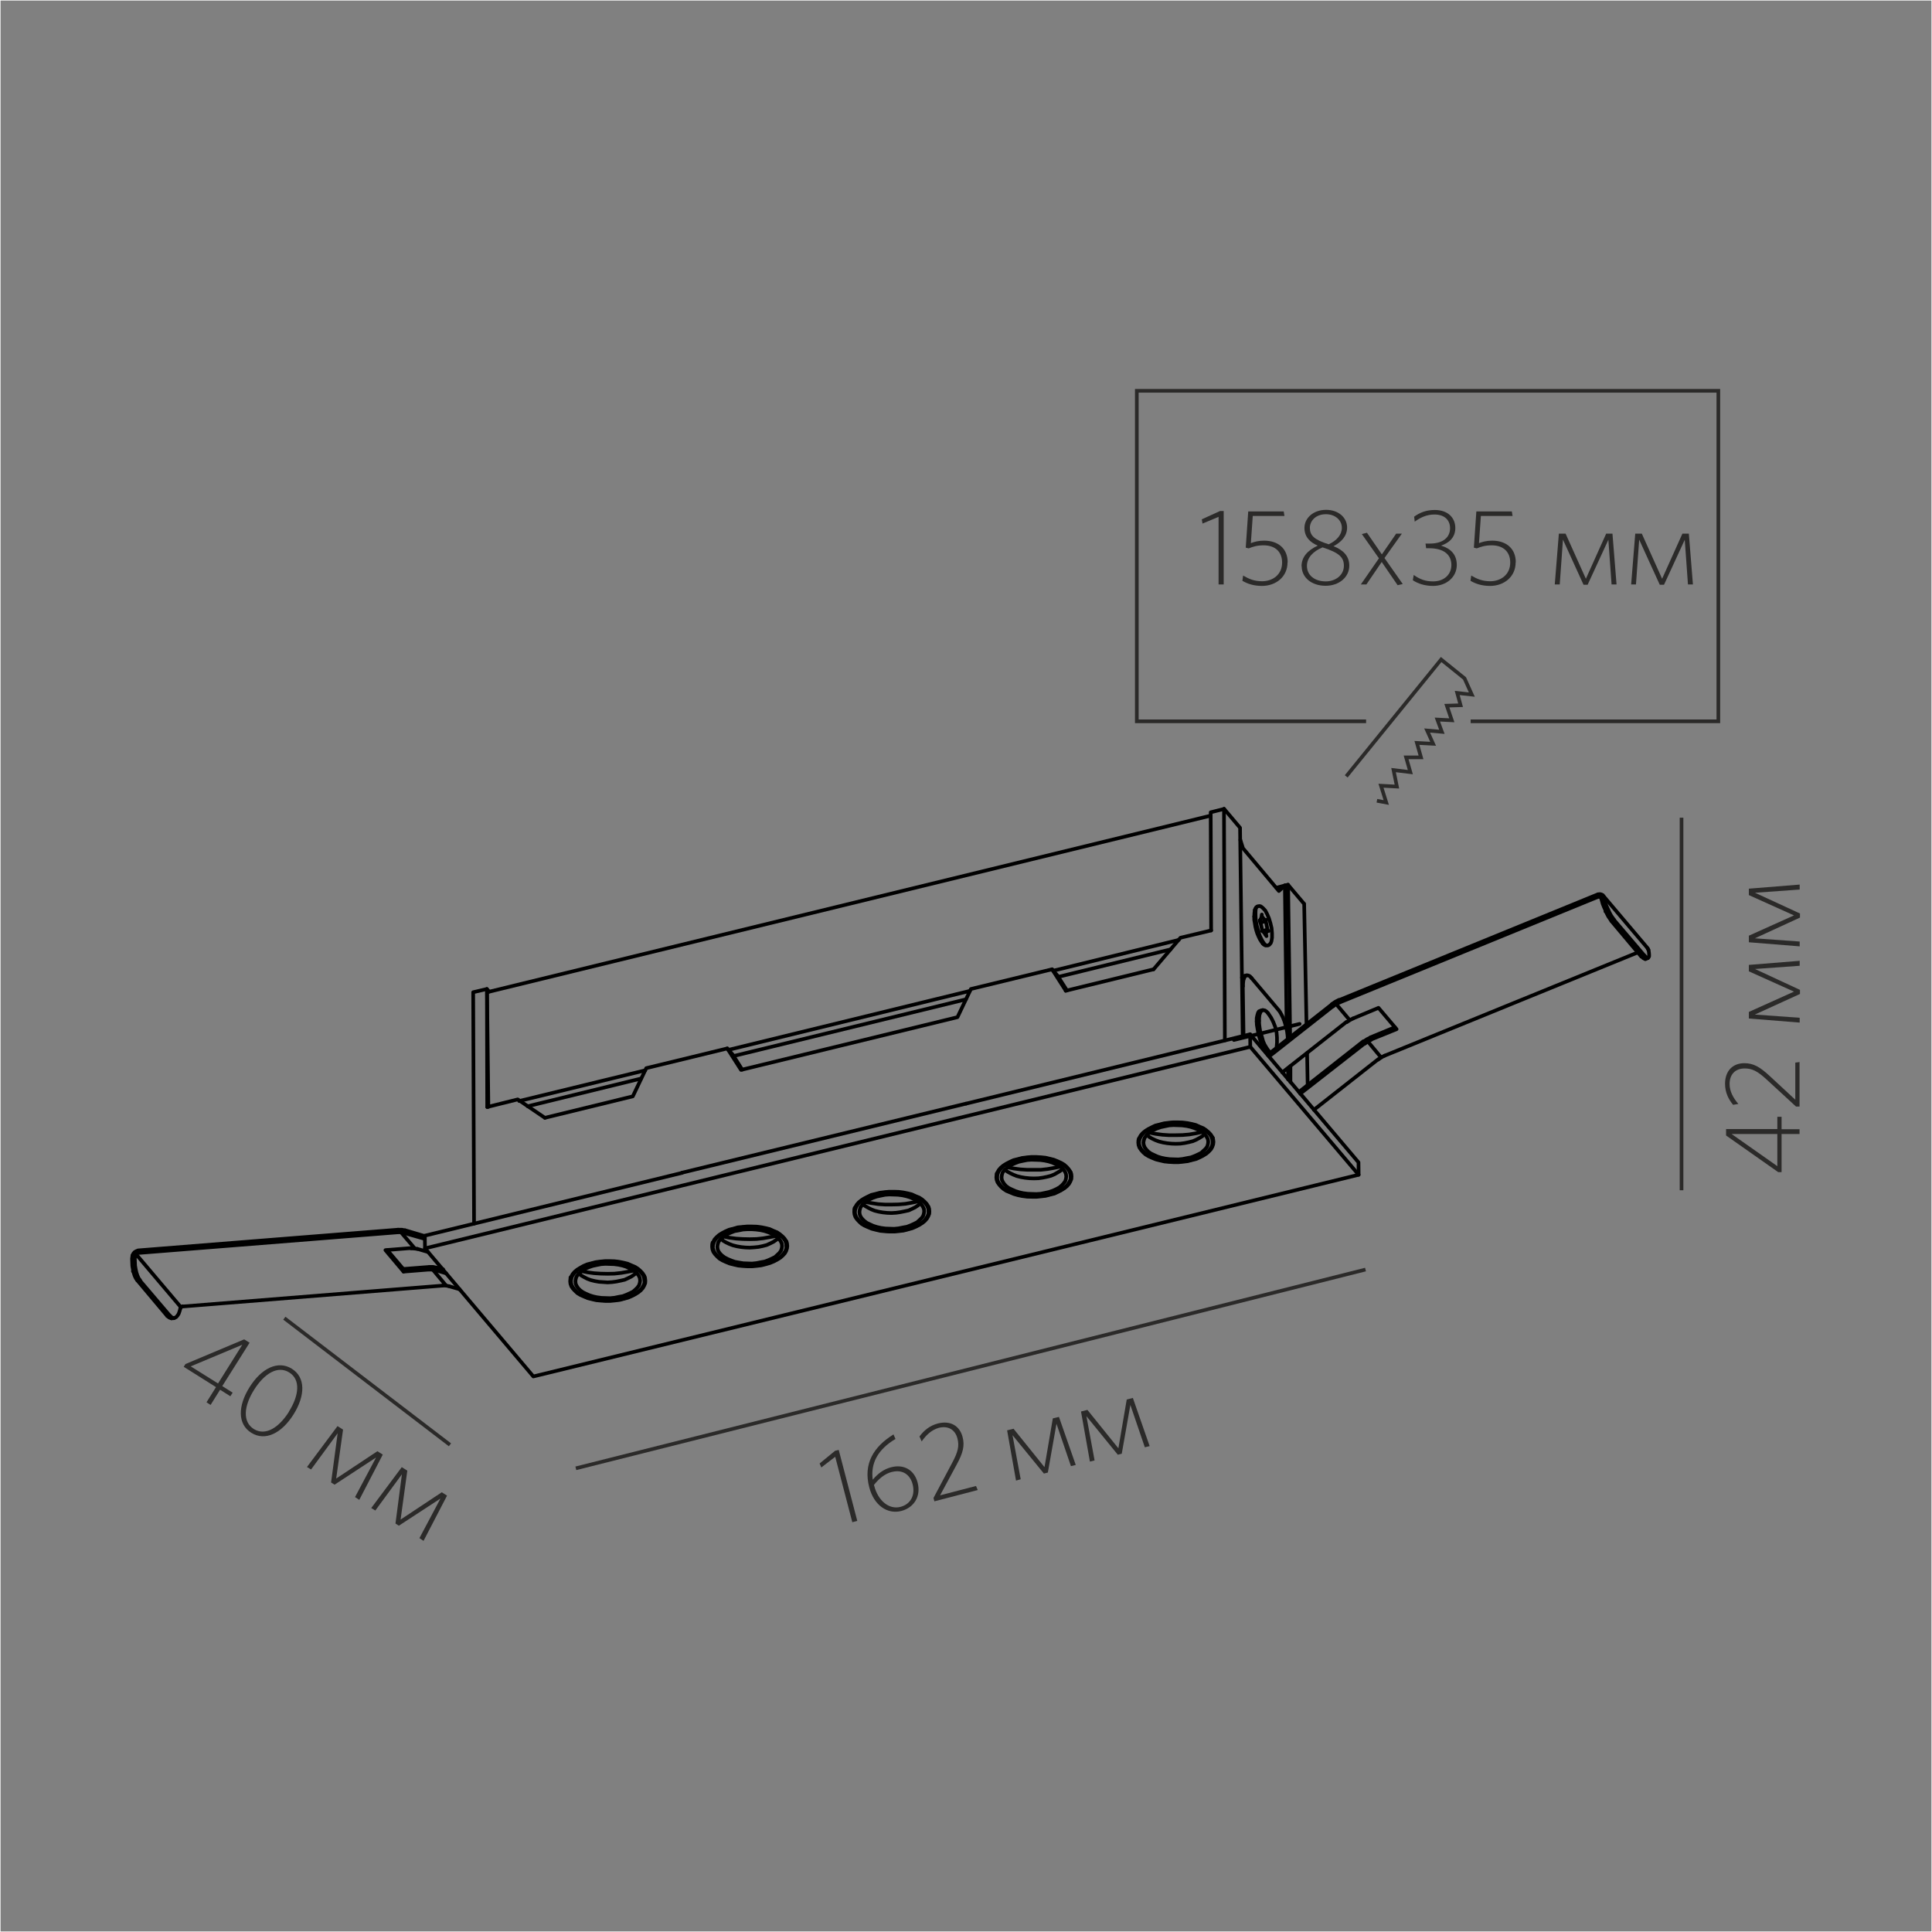 <?xml version="1.0" encoding="UTF-8"?>
<!DOCTYPE svg PUBLIC "-//W3C//DTD SVG 1.1//EN" "http://www.w3.org/Graphics/SVG/1.1/DTD/svg11.dtd">
<!-- Creator: CorelDRAW X6 -->
<svg xmlns="http://www.w3.org/2000/svg" xml:space="preserve" width="132.292mm" height="132.292mm" version="1.1" style="shape-rendering:geometricPrecision; text-rendering:geometricPrecision; image-rendering:optimizeQuality; fill-rule:evenodd; clip-rule:evenodd"
viewBox="0 0 13229 13229"
 xmlns:xlink="http://www.w3.org/1999/xlink">
 <rect x="0" y="0" width="13229" height="13229" fill="#808080" stroke="none"/>
 <defs>
  <style type="text/css">
   <![CDATA[
    .str0 {stroke:#FEFEFE;stroke-width:7.62}
    .str2 {stroke:#2B2A29;stroke-width:25}
    .str3 {stroke:#2B2A29;stroke-width:25}
    .str1 {stroke:black;stroke-width:25;stroke-linecap:round;stroke-linejoin:round}
    .fil0 {fill:none}
    .fil1 {fill:none;fill-rule:nonzero}
    .fil2 {fill:#2B2A29;fill-rule:nonzero}
   ]]>
  </style>
 </defs>
 <g id="Слой_x0020_1">
  <rect class="fil0 str0" width="13229" height="13229"/>
  <g id="_979695312">
   <path class="fil1 str1" d="M6825 8035l1 26m508 -5l-1 -26m465 -233l0 28m507 -7l0 -27m-3426 718l1 26m506 -5l0 -28m466 -231l0 27m508 -5l-1 -26m-2453 480l1 26m507 -7l-1 -26m-1450 -47l91 109m-309 -365l94 110m-1910 38l309 365m-328 -246l18 -1m7737 -2398l-26 -31m41 96l-13 -65m-2 95l13 -31m2315 -128l19 -6m-1647 895l92 111m-308 -366l92 109m-8067 2043l18 -1m7435 -2720l13 -31"/>
   <polyline class="fil1 str1" points="8669,6403 8643,6371 8628,6303 "/>
   <path class="fil1 str1" d="M8646 6916l-17 6m-94 -243l-18 4m2749 -115l18 -8m-1 -66l-309 -365m-7625 661l-15 -18m5405 -693l59 -16"/>
   <polyline class="fil1 str1" points="5082,7324 5017,7221 4980,7179 "/>
   <polyline class="fil1 str1" points="4670,8031 2909,8461 2910,8548 "/>
   <polyline class="fil1 str1" points="7306,6782 7240,6679 7204,6637 "/>
   <polyline class="fil1 str1" points="8798,6063 8820,6058 8834,7100 "/>
   <path class="fil1 str1" d="M8836 7300l0 109m94 -1221l16 824m4 198l4 221m-25 -1243l-110 -130m-2205 1499l-1945 473"/>
   <polyline class="fil1 str1" points="8810,7042 8798,6063 8757,6101 8511,5808 8493,5751 "/>
   <polyline class="fil1 str1" points="7298,6784 7204,6637 6648,6772 6556,6965 5074,7326 4980,7179 4425,7314 4333,7507 3731,7654 "/>
   <polyline class="fil1 str1" points="3336,7580 3334,6772 3240,6794 3246,8379 "/>
   <polyline class="fil1 str1" points="8382,5539 8290,5562 8293,6371 "/>
   <path class="fil1 str1" d="M7899 6637l-602 147m1084 -1245l6 1585"/>
   <polyline class="fil1 str1" points="8509,7095 8491,5668 8382,5539 "/>
   <polyline class="fil1 str1" points="9303,8044 9302,7959 8560,7082 8561,7168 "/>
   <line class="fil1 str1" x1="8560" y1="7082" x2="6615" y2= "7557" />
   <polygon class="fil1 str1" points="3652,9425 5412,8995 7357,8520 9303,8044 8561,7168 6616,7643 4671,8118 2910,8548 "/>
   <path class="fil1 str1" d="M1145 9011l-205 -244m224 243l-207 -243m1695 -207l110 130"/>
   <polyline class="fil1 str1" points="2814,8546 2639,8560 2763,8707 "/>
   <path class="fil1 str1" d="M3031 8803l-1781 143m1897 -118l-73 -21m-83 -127l43 11"/>
   <polyline class="fil1 str1" points="2941,8675 2762,8689 2763,8707 2938,8693 "/>
   <path class="fil1 str1" d="M2981 8697l74 22m-124 -146l-74 -22m52 -87l-135 -40m-48 -4l-1781 142m1778 -124l-1783 142m1969 -97l-145 -41m5890 -2131l-24 7m36 52l-21 4m352 1225l440 -346m-53 -150l167 -69m-648 455l442 -345m-451 333l441 -347m-515 181l0 80m-252 -696l185 219m467 83l-440 346m2253 -1037l205 244m-187 -252l207 243"/>
   <polyline class="fil1 str1" points="9264,6974 9439,6901 9563,7047 9388,7118 "/>
   <path class="fil1 str1" d="M9480 7229l1736 -708m-2706 231l5 342m175 140l440 -346m43 -24l1774 -725m-1778 709l1774 -725m-2263 1100l441 -347"/>
   <polyline class="fil1 str1" points="8290,5585 3335,6794 3344,7579 "/>
   <path class="fil1 str1" d="M8015 6501l-769 188m-632 154l-1591 388m-633 154l-777 190m4458 -1139l-860 211m-570 138l-1654 404m-569 140l-863 210"/>
   <polyline class="fil1 str1" points="8741,7175 8744,7139 8744,7104 8741,7068 8732,7032 8719,6999 8704,6969 8683,6938 "/>
   <polygon class="fil1 str1" points="7301,8056 7299,8039 7293,8024 7282,8009 7269,7995 7251,7982 7230,7972 7206,7961 7181,7953 7153,7947 7123,7943 7094,7942 7063,7941 7034,7943 7004,7949 6976,7955 6950,7965 6928,7975 6906,7986 6890,8001 6876,8014 6865,8029 6860,8046 6858,8061 6860,8078 6867,8093 6877,8108 6890,8122 6908,8135 6929,8145 6954,8156 6979,8164 7006,8170 7037,8174 7066,8175 7096,8176 7126,8174 7155,8168 7183,8162 7209,8153 7231,8143 7253,8131 7270,8117 7283,8103 7294,8088 7299,8071 "/>
   <polygon class="fil1 str1" points="7331,8055 7329,8038 7323,8021 7313,8006 7299,7991 7280,7976 7260,7964 7235,7952 7209,7942 7180,7935 7150,7929 7119,7927 7086,7925 7054,7925 7022,7929 6990,7934 6962,7942 6933,7951 6908,7962 6886,7973 6866,7988 6852,8003 6839,8019 6832,8035 6828,8053 6828,8069 6832,8087 6841,8103 6853,8119 6869,8135 6889,8147 6910,8159 6937,8170 6963,8178 6993,8185 7026,8190 7057,8192 7089,8192 7122,8189 7153,8186 7184,8180 7212,8171 7238,8161 7263,8150 7283,8135 7301,8122 7315,8105 7324,8090 7331,8073 "/>
   <polyline class="fil1 str1" points="6897,7992 6941,8001 6987,8007 7033,8010 7080,8010 7126,8010 7172,8005 7218,7997 7261,7988 "/>
   <polyline class="fil1 str1" points="6882,8008 6897,8022 6917,8033 6940,8044 6963,8053 6991,8060 7020,8065 7050,8068 7079,8069 7111,8068 7139,8064 7169,8058 7196,8051 7220,8041 7241,8029 7261,8017 7276,8003 "/>
   <polygon class="fil1 str1" points="8273,7819 8271,7802 8264,7787 8254,7772 8241,7758 8222,7745 8202,7735 8177,7724 8152,7716 8125,7710 8094,7706 8065,7705 8035,7704 8005,7706 7976,7712 7948,7718 7922,7727 7900,7737 7878,7749 7861,7763 7848,7777 7837,7792 7832,7809 7829,7824 7832,7841 7838,7856 7849,7871 7862,7885 7880,7898 7901,7908 7925,7919 7950,7927 7978,7933 8008,7937 8037,7938 8068,7939 8097,7936 8127,7930 8155,7925 8181,7915 8203,7905 8225,7894 8241,7879 8255,7866 8266,7851 8271,7834 "/>
   <polygon class="fil1 str1" points="8303,7818 8301,7801 8295,7784 8285,7769 8271,7754 8252,7739 8232,7727 8207,7714 8181,7705 8151,7698 8122,7692 8091,7690 8058,7688 8026,7688 7994,7692 7962,7697 7933,7705 7905,7714 7880,7725 7858,7736 7838,7751 7823,7766 7811,7782 7804,7798 7799,7816 7799,7832 7804,7850 7812,7866 7825,7881 7841,7897 7861,7910 7882,7922 7908,7933 7935,7941 7965,7947 7997,7952 8029,7955 8061,7955 8094,7952 8124,7949 8155,7943 8183,7934 8209,7924 8235,7913 8255,7898 8272,7885 8286,7868 8296,7853 8302,7836 "/>
   <polyline class="fil1 str1" points="7868,7755 7913,7764 7959,7770 8005,7773 8051,7773 8097,7772 8143,7768 8190,7760 8232,7751 "/>
   <polyline class="fil1 str1" points="7854,7770 7869,7785 7888,7796 7911,7807 7935,7816 7963,7823 7992,7828 8022,7831 8051,7832 8082,7831 8111,7827 8140,7821 8168,7814 8191,7804 8213,7792 8233,7780 8248,7766 "/>
   <polygon class="fil1 str1" points="5385,8531 5383,8514 5377,8497 5367,8482 5353,8467 5334,8452 5314,8439 5289,8427 5263,8417 5234,8411 5204,8405 5173,8402 5140,8401 5108,8401 5076,8405 5044,8410 5015,8417 4987,8426 4962,8438 4940,8449 4920,8463 4905,8479 4893,8495 4886,8511 4881,8529 4881,8545 4886,8563 4894,8578 4907,8594 4923,8610 4943,8623 4964,8635 4991,8646 5017,8654 5047,8660 5079,8665 5111,8667 5143,8667 5176,8665 5206,8662 5237,8655 5265,8646 5291,8637 5317,8625 5337,8611 5354,8598 5368,8581 5378,8566 5384,8549 "/>
   <polygon class="fil1 str1" points="5355,8532 5353,8515 5346,8500 5336,8485 5323,8471 5304,8458 5284,8447 5259,8437 5234,8429 5207,8423 5176,8419 5147,8417 5117,8417 5087,8419 5058,8425 5030,8430 5004,8440 4982,8450 4960,8462 4943,8476 4930,8489 4919,8505 4914,8522 4912,8537 4914,8554 4920,8569 4931,8584 4944,8597 4962,8610 4983,8621 5007,8631 5032,8640 5060,8645 5090,8650 5119,8651 5150,8652 5179,8649 5209,8643 5237,8638 5263,8628 5285,8618 5307,8607 5323,8592 5337,8579 5348,8563 5353,8547 "/>
   <polyline class="fil1 str1" points="4950,8466 4994,8475 5040,8481 5086,8484 5133,8485 5179,8484 5225,8479 5271,8471 5314,8463 "/>
   <polyline class="fil1 str1" points="4937,8481 4952,8496 4971,8507 4994,8518 5018,8527 5046,8534 5075,8539 5105,8542 5134,8543 5165,8541 5194,8538 5223,8532 5250,8525 5274,8514 5296,8503 5315,8490 5331,8477 "/>
   <polygon class="fil1 str1" points="6328,8294 6326,8277 6319,8262 6309,8247 6296,8233 6278,8220 6257,8210 6233,8199 6207,8191 6180,8185 6149,8181 6120,8180 6090,8179 6061,8181 6031,8187 6003,8193 5977,8202 5955,8212 5933,8224 5916,8238 5903,8252 5892,8267 5887,8284 5885,8299 5887,8316 5893,8331 5904,8346 5917,8359 5935,8373 5956,8383 5980,8394 6006,8402 6033,8408 6063,8412 6093,8413 6123,8414 6152,8411 6182,8405 6210,8400 6236,8390 6258,8380 6280,8369 6296,8354 6310,8341 6321,8326 6326,8309 "/>
   <polygon class="fil1 str1" points="6358,8293 6356,8276 6350,8259 6340,8244 6326,8229 6307,8214 6287,8202 6262,8190 6236,8180 6207,8173 6177,8167 6146,8165 6113,8163 6081,8163 6049,8167 6017,8172 5988,8180 5960,8189 5935,8200 5913,8211 5893,8226 5878,8241 5866,8257 5859,8273 5854,8291 5854,8307 5859,8325 5867,8341 5880,8356 5896,8372 5916,8385 5937,8397 5964,8408 5990,8416 6020,8422 6053,8427 6084,8430 6116,8430 6149,8427 6180,8424 6211,8418 6239,8409 6265,8399 6290,8388 6310,8373 6328,8360 6341,8343 6351,8328 6357,8311 "/>
   <polyline class="fil1 str1" points="5923,8230 5968,8238 6014,8245 6060,8248 6106,8248 6152,8247 6199,8243 6245,8235 6288,8226 "/>
   <polyline class="fil1 str1" points="5908,8244 5924,8258 5943,8269 5966,8281 5989,8290 6017,8297 6046,8302 6076,8305 6105,8306 6137,8304 6165,8300 6195,8294 6222,8288 6246,8277 6268,8266 6287,8253 6302,8239 "/>
   <polygon class="fil1 str1" points="4383,8769 4381,8752 4375,8737 4364,8722 4351,8708 4333,8695 4312,8685 4288,8674 4263,8666 4235,8660 4205,8656 4176,8655 4145,8654 4116,8656 4086,8662 4058,8668 4032,8677 4010,8687 3988,8699 3972,8713 3958,8727 3947,8742 3942,8759 3940,8774 3942,8791 3949,8806 3959,8821 3972,8834 3991,8848 4011,8858 4036,8869 4061,8877 4088,8883 4119,8887 4148,8888 4178,8889 4208,8886 4237,8880 4265,8875 4291,8865 4313,8855 4335,8844 4352,8829 4365,8816 4376,8800 4381,8784 "/>
   <polygon class="fil1 str1" points="4413,8768 4411,8751 4405,8734 4395,8719 4381,8704 4362,8689 4342,8676 4317,8664 4292,8655 4262,8648 4232,8642 4201,8640 4168,8638 4136,8638 4104,8642 4072,8647 4044,8655 4015,8664 3990,8675 3969,8686 3948,8701 3934,8716 3921,8732 3914,8748 3910,8766 3910,8782 3914,8800 3923,8815 3935,8831 3951,8847 3971,8860 3992,8872 4019,8883 4046,8891 4075,8897 4108,8902 4139,8905 4171,8904 4204,8902 4235,8899 4266,8893 4294,8884 4320,8874 4345,8863 4365,8848 4383,8835 4397,8818 4406,8803 4413,8786 "/>
   <polyline class="fil1 str1" points="3978,8703 4023,8712 4068,8718 4114,8721 4161,8722 4207,8721 4253,8716 4299,8708 4342,8700 "/>
   <polyline class="fil1 str1" points="3963,8719 3979,8733 3998,8744 4021,8756 4045,8765 4073,8772 4102,8777 4131,8779 4161,8781 4192,8779 4221,8775 4250,8769 4277,8763 4301,8752 4323,8741 4342,8728 4357,8714 "/>
   <polyline class="fil1 str1" points="8602,6213 8598,6227 8597,6245 8597,6265 8598,6288 8601,6313 8605,6336 8612,6362 8619,6386 8626,6407 8636,6428 8645,6445 8655,6460 8666,6472 "/>
   <polygon class="fil1 str1" points="7794,7824 7796,7841 7802,7858 7813,7874 7827,7890 7844,7905 7864,7917 7888,7928 7915,7939 7943,7946 7973,7953 8004,7956 8037,7958 8069,7958 8100,7955 8132,7951 8163,7943 8191,7936 8217,7924 8240,7912 8261,7899 8277,7885 8292,7869 8301,7853 8307,7836 8309,7819 8307,7802 8301,7785 8290,7768 8276,7753 8258,7738 8239,7725 8214,7715 8188,7703 8160,7696 8130,7690 8098,7686 8065,7685 8033,7685 8002,7688 7970,7692 7940,7700 7911,7707 7886,7719 7863,7731 7842,7744 7825,7758 7811,7774 7802,7790 7795,7807 "/>
   <polygon class="fil1 str1" points="6822,8061 6824,8078 6830,8095 6841,8111 6855,8127 6872,8142 6892,8155 6917,8165 6943,8176 6971,8184 7001,8190 7033,8194 7066,8195 7098,8195 7128,8192 7161,8188 7191,8180 7220,8173 7245,8161 7268,8149 7289,8136 7306,8122 7320,8106 7329,8090 7336,8073 7337,8056 7335,8039 7329,8022 7318,8006 7304,7990 7287,7975 7267,7963 7243,7952 7216,7941 7188,7934 7158,7927 7126,7924 7094,7922 7062,7922 7031,7925 6999,7929 6968,7937 6940,7944 6914,7956 6891,7968 6870,7981 6853,7995 6839,8011 6830,8027 6824,8044 "/>
   <polygon class="fil1 str1" points="5849,8299 5851,8316 5857,8333 5868,8349 5882,8364 5899,8380 5919,8392 5944,8403 5970,8414 5998,8421 6028,8428 6060,8431 6092,8433 6125,8433 6155,8430 6188,8426 6218,8418 6247,8410 6272,8399 6295,8387 6316,8374 6333,8360 6347,8344 6356,8328 6363,8311 6364,8294 6362,8277 6356,8260 6345,8243 6331,8228 6314,8213 6294,8200 6269,8190 6243,8178 6215,8171 6185,8165 6153,8161 6121,8160 6088,8160 6058,8163 6025,8167 5995,8175 5966,8182 5941,8194 5918,8206 5897,8219 5880,8233 5866,8249 5857,8265 5850,8282 "/>
   <polygon class="fil1 str1" points="4876,8537 4878,8554 4884,8571 4895,8587 4909,8602 4926,8618 4946,8630 4970,8641 4997,8652 5025,8659 5055,8666 5086,8669 5119,8671 5151,8671 5182,8668 5214,8664 5245,8656 5273,8648 5299,8637 5322,8625 5343,8612 5360,8597 5374,8582 5383,8566 5389,8548 5391,8532 5389,8515 5383,8498 5372,8481 5358,8466 5340,8451 5321,8438 5296,8428 5270,8416 5242,8409 5212,8403 5180,8399 5147,8398 5115,8398 5084,8401 5052,8404 5022,8413 4993,8420 4968,8431 4945,8443 4924,8456 4907,8471 4893,8486 4884,8503 4877,8520 "/>
   <polygon class="fil1 str1" points="3904,8774 3906,8791 3912,8808 3923,8824 3937,8839 3954,8855 3974,8867 3999,8878 4025,8889 4053,8896 4083,8903 4115,8906 4148,8908 4180,8908 4210,8905 4243,8901 4273,8893 4302,8885 4327,8874 4350,8862 4371,8849 4388,8835 4402,8819 4411,8803 4418,8786 4419,8769 4417,8752 4411,8735 4400,8718 4386,8703 4369,8688 4349,8675 4325,8665 4298,8653 4270,8646 4240,8640 4208,8636 4176,8635 4144,8635 4113,8638 4081,8642 4050,8650 4022,8657 3996,8668 3973,8681 3952,8694 3935,8708 3921,8724 3912,8740 3906,8757 "/>
   <polyline class="fil1 str1" points="1145,9011 1159,9022 1173,9027 "/>
   <polyline class="fil1 str1" points="1249,8945 1240,8949 1234,8959 "/>
   <polyline class="fil1 str1" points="1164,9009 1174,9019 1185,9024 1195,9024 1206,9019 1214,9010 1223,8997 1229,8980 1235,8960 "/>
   <polyline class="fil1 str1" points="926,8595 923,8617 924,8642 925,8666 929,8690 934,8713 941,8734 949,8752 959,8766 "/>
   <polyline class="fil1 str1" points="907,8596 904,8619 905,8644 906,8668 910,8691 915,8714 922,8736 930,8753 940,8767 "/>
   <polyline class="fil1 str1" points="3075,8807 3054,8803 3032,8802 "/>
   <polyline class="fil1 str1" points="2858,8552 2837,8549 2815,8548 "/>
   <polyline class="fil1 str1" points="2990,8680 2966,8675 2941,8675 "/>
   <polyline class="fil1 str1" points="2981,8697 2960,8694 2938,8693 "/>
   <polyline class="fil1 str1" points="2775,8425 2751,8420 2726,8420 "/>
   <polyline class="fil1 str1" points="944,8564 933,8567 921,8574 912,8585 908,8596 "/>
   <polyline class="fil1 str1" points="940,8580 931,8584 925,8593 "/>
   <polyline class="fil1 str1" points="2766,8441 2745,8438 2723,8437 "/>
   <polyline class="fil1 str1" points="8655,6311 8662,6307 8667,6303 8671,6298 "/>
   <polyline class="fil1 str1" points="8687,6375 8678,6370 8667,6370 "/>
   <line class="fil1 str1" x1="8640" y1="6273" x2="8640" y2= "6262" />
   <line class="fil1 str1" x1="8672" y1="6410" x2="8669" y2= "6403" />
   <line class="fil1 str1" x1="8627" y1="6304" x2="8626" y2= "6302" />
   <line class="fil1 str1" x1="8640" y1="6374" x2="8641" y2= "6372" />
   <polyline class="fil1 str1" points="8597,6221 8591,6236 8589,6255 8588,6276 "/>
   <polyline class="fil1 str1" points="8588,6276 8588,6298 8592,6321 8596,6346 8602,6370 8609,6392 8618,6413 8627,6432 8638,6449 8647,6461 8657,6468 "/>
   <polyline class="fil1 str1" points="8631,6921 8620,6925 8614,6935 8609,6952 8605,6971 8605,6995 "/>
   <polyline class="fil1 str1" points="8605,6995 8606,7017 8610,7042 8615,7069 8620,7093 8628,7118 8636,7141 8646,7164 8657,7180 8667,7195 8678,7207 8688,7213 "/>
   <polyline class="fil1 str1" points="8683,6938 8673,6927 8662,6919 8652,6917 8642,6918 8634,6925 8629,6936 8624,6950 8622,6969 8621,6991 "/>
   <polyline class="fil1 str1" points="8621,6991 8622,7012 8625,7036 8629,7061 8636,7084 8643,7108 8649,7130 8658,7151 8668,7168 8679,7185 8688,7197 8697,7205 "/>
   <line class="fil1 str1" x1="8518" y1="6684" x2="8504" y2= "6694" />
   <polyline class="fil1 str1" points="9480,7229 9458,7240 9438,7255 "/>
   <polyline class="fil1 str1" points="9388,7120 9367,7131 9346,7146 "/>
   <polyline class="fil1 str1" points="9385,7104 9360,7116 9337,7132 "/>
   <polyline class="fil1 str1" points="8818,7112 8816,7088 8813,7064 8808,7040 8801,7014 8794,6991 8785,6968 8775,6948 8765,6930 8756,6917 "/>
   <polyline class="fil1 str1" points="8570,6698 8560,6686 8550,6680 8540,6678 8532,6679 8524,6686 8519,6698 8514,6712 8512,6731 8511,6753 "/>
   <polyline class="fil1 str1" points="9264,6974 9243,6985 9222,6999 "/>
   <polyline class="fil1 str1" points="11240,6549 11251,6560 11260,6565 11267,6565 "/>
   <line class="fil1 str1" x1="11287" y1="6505" x2="11282" y2= "6495" />
   <polyline class="fil1 str1" points="11259,6542 11269,6552 11276,6558 11284,6560 11288,6556 11292,6549 11292,6537 11291,6523 11288,6504 "/>
   <polyline class="fil1 str1" points="10962,6145 10968,6166 10974,6188 10983,6211 10993,6233 11002,6255 11013,6276 11024,6292 11034,6306 "/>
   <polyline class="fil1 str1" points="10980,6137 10986,6158 10992,6180 11000,6203 11010,6225 11020,6247 11031,6268 11042,6284 11052,6298 "/>
   <polyline class="fil1 str1" points="9171,6864 9149,6875 9129,6890 "/>
   <polyline class="fil1 str1" points="10961,6146 10957,6142 10952,6139 10946,6140 "/>
   <polyline class="fil1 str1" points="10978,6140 10973,6129 10965,6124 10954,6122 10943,6125 "/>
   <polyline class="fil1 str1" points="9167,6847 9142,6860 9119,6876 "/>
   <polyline class="fil1 str1" points="8647,6461 8655,6468 8663,6473 8672,6474 8681,6474 8690,6470 8696,6464 8702,6456 8706,6445 8708,6433 8710,6420 8710,6390 8707,6355 8699,6321 8689,6288 8677,6260 8664,6235 8649,6219 8641,6212 8633,6206 8625,6204 8616,6205 8608,6207 8601,6214 8597,6221 8592,6230 "/>
   <polyline class="fil1 str1" points="3731,7654 3545,7528 3336,7580 "/>
   <polyline class="fil1 str1" points="8293,6371 8083,6421 7899,6637 "/>
   <line class="fil1 str1" x1="8899" y1="7011" x2="8449" y2= "7121" />
  </g>
  <line class="fil0 str2" x1="1947" y1="9026" x2="3081" y2= "9893" />
  <line class="fil0 str2" x1="3943" y1="10054" x2="9350" y2= "8693" />
  <line class="fil0 str2" x1="11514" y1="8150" x2="11514" y2= "5599" />
  <path class="fil0 str3" d="M9218 5316l650 -800 160 129 50 111 -100 -11 23 84 -94 3 34 100 -99 -5 31 84 -101 -9 41 91 -111 -6 28 99 -102 0 29 101 -115 -14 23 113 -109 -6 36 115 -64 -12m642 -544l1696 0 0 -2263 -3982 0 0 2263 1570 0"/>
  <path class="fil2" d="M12200 7647l-30 0 0 84 -351 0 0 44 357 251 23 0 0 -261 123 0 0 -33 -123 0 0 -84zm-30 118l0 220 -313 -220 313 0z"/>
  <path id="1" class="fil2" d="M12323 7272l-30 4 0 254 -176 -163c-66,-61 -110,-87 -173,-87 -79,0 -132,52 -132,141 0,60 24,107 55,144l36 -6c-34,-40 -60,-85 -60,-137 0,-65 39,-106 103,-106 52,0 88,18 153,78l199 183 24 0 0 -306z"/>
  <polygon id="2" class="fil2" points="12323,6579 11975,6607 11975,6651 12284,6790 11975,6929 11975,6974 12323,7002 12323,6969 12016,6947 12325,6806 12325,6778 12017,6635 12323,6613 "/>
  <polygon id="3" class="fil2" points="12323,6057 11975,6085 11975,6129 12284,6268 11975,6407 11975,6452 12323,6480 12323,6447 12016,6425 12325,6283 12325,6255 12017,6113 12323,6091 "/>
  <polygon class="fil2" points="5870,10414 5743,9928 5718,9934 5612,10021 5624,10048 5719,9975 5836,10423 "/>
  <path id="1" class="fil2" d="M6132 9854l-14 -32c-137,85 -208,201 -166,362 32,123 124,187 220,162 87,-23 136,-101 111,-195 -23,-87 -95,-127 -182,-104 -49,13 -89,42 -125,85 -16,-115 37,-208 154,-278zm-25 225c74,-19 125,19 142,84 19,74 -12,136 -83,155 -77,20 -153,-40 -180,-144l-2 -6c33,-41 72,-76 122,-89z"/>
  <path id="2" class="fil2" d="M6695 10203l-12 -28 -246 64 114 -211c43,-79 56,-129 40,-189 -20,-76 -83,-114 -169,-92 -58,15 -97,50 -126,89l15 34c30,-43 67,-79 117,-93 63,-16 112,11 128,73 13,50 5,90 -37,168l-127 239 6 23 296 -77z"/>
  <polygon id="3" class="fil2" points="7366,10031 7251,9702 7209,9712 7152,10046 6940,9783 6896,9794 6957,10138 6989,10129 6933,9827 7148,10090 7175,10083 7234,9749 7333,10039 "/>
  <polygon id="4" class="fil2" points="7872,9902 7757,9572 7715,9583 7658,9917 7446,9654 7402,9665 7463,10008 7495,10000 7439,9697 7654,9961 7681,9954 7740,9620 7839,9910 "/>
  <path class="fil2" d="M1577 9561l16 -25 -71 -45 187 -297 -37 -23 -402 169 -12 19 221 139 -65 104 28 18 65 -104 71 45zm-84 -88l-187 -117 353 -148 -166 265z"/>
  <path id="1" class="fil2" d="M2010 9685c81,-129 83,-254 -12,-313 -95,-59 -208,-3 -289,126 -81,129 -83,254 12,313 95,59 207,4 289,-126zm-31 -19c-70,111 -162,168 -241,119 -79,-50 -68,-158 2,-269 70,-111 162,-168 241,-118 78,49 67,157 -3,268z"/>
  <polygon id="2" class="fil2" points="2460,10270 2621,9960 2584,9937 2302,10124 2349,9789 2311,9765 2102,10045 2130,10062 2312,9814 2267,10151 2291,10166 2575,9980 2431,10251 "/>
  <polygon id="3" class="fil2" points="2900,10551 3061,10241 3025,10218 2743,10405 2789,10070 2751,10046 2542,10326 2570,10343 2752,10095 2708,10432 2731,10447 3016,10261 2872,10532 "/>
  <polygon class="fil2" points="8379,4002 8379,3499 8354,3499 8229,3556 8234,3585 8344,3539 8344,4002 "/>
  <path id="1" class="fil2" d="M8817 3850c0,-92 -63,-148 -162,-148 -38,0 -66,8 -90,17l13 -186 217 0 -5 -31 -243 0 -17 248 20 5c27,-11 57,-21 102,-21 81,0 127,46 127,118 0,84 -66,128 -137,128 -54,0 -91,-16 -130,-39l-5 36c34,20 77,35 134,35 95,0 175,-62 175,-161z"/>
  <path id="2" class="fil2" d="M8913 3877c0,76 66,134 164,134 90,0 162,-57 162,-138 0,-65 -41,-107 -108,-133 53,-28 93,-69 93,-128 0,-67 -58,-121 -144,-121 -86,0 -148,55 -148,124 0,62 39,99 91,121 -70,33 -111,78 -111,142zm36 -2c0,-56 42,-100 107,-127 114,37 146,68 146,126 0,65 -58,107 -124,107 -76,0 -129,-42 -129,-106zm20 -261c0,-45 38,-93 110,-93 64,0 109,41 109,93 0,47 -34,87 -90,113 -101,-32 -129,-61 -129,-114z"/>
  <path id="3" class="fil2" d="M9975 3868c0,-72 -43,-113 -108,-132 52,-17 98,-53 98,-121 0,-68 -49,-123 -141,-123 -58,0 -103,18 -141,46l4 34c38,-28 82,-49 135,-49 70,0 107,39 107,94 0,63 -49,105 -138,105l-30 0 4 32 21 0c104,0 152,47 152,115 0,64 -49,112 -125,112 -53,0 -90,-14 -133,-44l-6 36c34,23 82,39 138,39 93,0 163,-61 163,-144z"/>
  <path id="4" class="fil2" d="M10379 3850c0,-92 -63,-148 -162,-148 -38,0 -66,8 -90,17l13 -186 217 0 -5 -31 -243 0 -17 248 20 5c27,-11 57,-21 102,-21 81,0 127,46 127,118 0,84 -66,128 -137,128 -54,0 -91,-16 -130,-39l-5 36c34,20 77,35 134,35 95,0 175,-62 175,-161z"/>
  <polygon id="5" class="fil2" points="11069,4002 11041,3654 10998,3654 10859,3963 10720,3654 10674,3654 10646,4002 10680,4002 10702,3695 10843,4004 10871,4004 11013,3696 11035,4002 "/>
  <polygon id="6" class="fil2" points="11592,4002 11564,3654 11520,3654 11381,3963 11242,3654 11197,3654 11169,4002 11202,4002 11224,3695 11365,4004 11394,4004 11536,3696 11558,4002 "/>
  <polygon id="7" class="fil2" points="9605,3999 9480,3821 9599,3654 9560,3654 9462,3796 9360,3648 9325,3657 9442,3823 9318,4002 9356,4002 9461,3848 9570,4007 "/>
 </g>
</svg>
